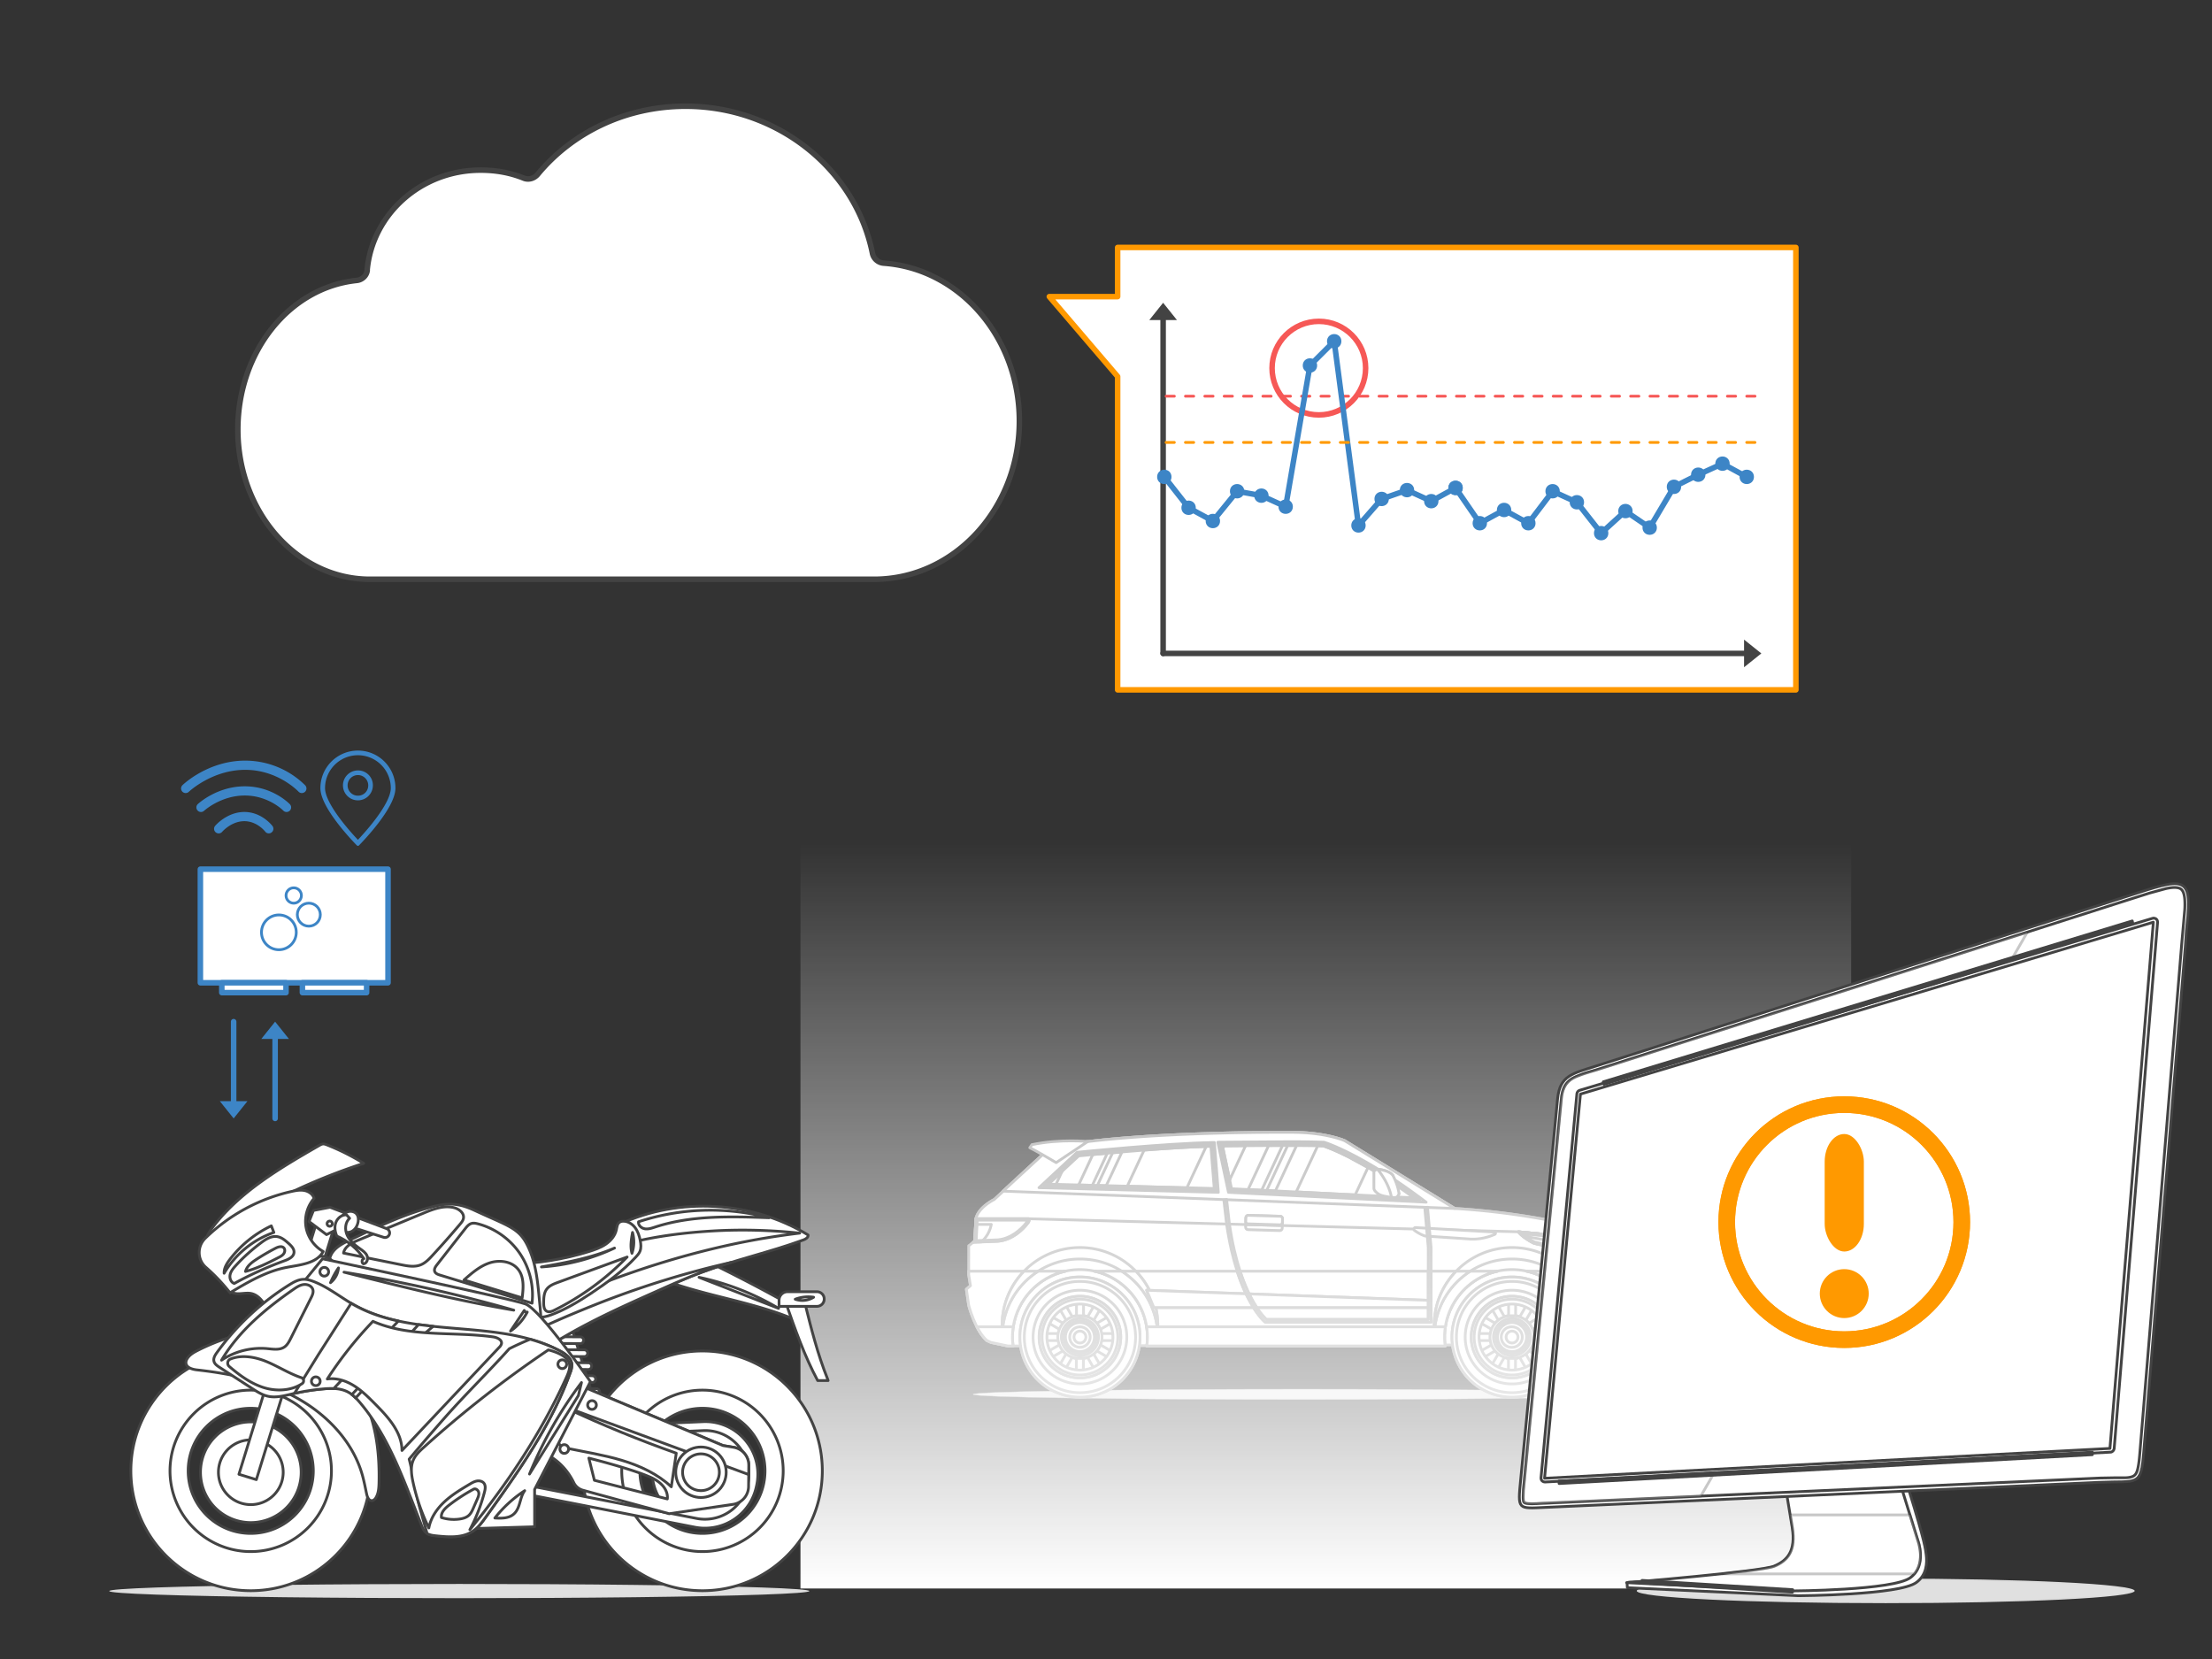 <svg xmlns="http://www.w3.org/2000/svg" width="800" height="600" stroke="#000" stroke-linecap="round" stroke-linejoin="round" fill="#fff" fill-rule="evenodd"><rect width="100%" height="100%" fill="#333333" stroke="none"/><defs><linearGradient id="A" x1="50%" y1="100%" x2="50%" y2="0%"><stop offset="0%" stop-color="#fff"/><stop offset="100%" stop-color="#fff" stop-opacity="0"/></linearGradient><path d="M0 0l4 5h-8z" id="B" class="I" stroke="none"/><path id="C" d="M568.57 483.57a21.7 21.7 0 1 1-43.44 0c0-11.99 9.72-21.72 21.72-21.72s21.72 9.73 21.72 21.72"/><path id="D" d="M561.6 483.57a14.8 14.8 0 0 1-14.78 14.75 14.7 14.7 0 0 1-14.71-14.75 14.8 14.8 0 0 1 14.78-14.75 14.7 14.7 0 0 1 14.71 14.75"/><path id="E" d="M558.96 483.57c-.02 6.69-5.45 12.11-12.14 12.11s-12.1-5.42-12.08-12.11 5.45-12.11 12.14-12.11 12.1 5.42 12.08 12.11"/><path id="F" d="M518.93 479.87h-.23v-.53c0-7.62 3.03-14.53 7.95-19.6h5.09c-6.87 4.38-11.72 11.67-12.81 20.13"/><path id="G" d="M90.68 498.35a33.6 33.6 0 0 0-33.6 33.6 33.6 33.6 0 0 0 33.6 33.59 33.6 33.6 0 0 0 33.59-33.59 33.6 33.6 0 0 0-33.59-33.6zm0 56.23c-12.5 0-22.63-10.13-22.63-22.63s10.13-22.63 22.63-22.63 22.63 10.13 22.63 22.63-10.13 22.63-22.63 22.63z"/><path id="H" d="M90.67 488.61c-23.93 0-43.34 19.41-43.34 43.34 0 23.94 19.41 43.35 43.34 43.35 23.94 0 43.35-19.41 43.35-43.35 0-23.93-19.41-43.34-43.35-43.34zm0 72.54a29.2 29.2 0 0 1-29.19-29.2 29.2 29.2 0 0 1 29.19-29.19 29.2 29.2 0 0 1 29.2 29.19 29.2 29.2 0 0 1-29.2 29.2z"/><path id="I" d="M199.1 481.17l9.3.07c.67.01 1.21-.53 1.22-1.19v-.03c0-.66-.53-1.21-1.2-1.21l-9.3-.07a1.2 1.2 0 0 0-1.21 1.19v.03a1.2 1.2 0 0 0 1.19 1.21z"/></defs><g stroke="#a2a2a2" stroke-linecap="butt" class="E F" fill-rule="nonzero" stroke-linejoin="miter"><path d="M366.39 486.8l204.71-.47 3.83-4.91-6.69-17.96-24.2-8.83H376.87l-19.31 16.83 8.83 15.34"/><path d="M586.4 459.38l-2.36-3.16-4.31-7.43s-2.23-3.04-5.02-4.26c0 0-20.88-5.82-48.6-7.47l-39.79-24.51s-6.75-3.04-19.24-3.04c0 0-55.35-.48-85.85 5.17-.81.15-1.56.53-2.16 1.09l-19.49 18.04s-5.65 2.74-6.62 6.88l-.42 8.14-2.2 1.73v10.47l.64 3.96-1.48 1.27.84 5.82s2.34 9.12 6.66 12.75l1.43.68 6.13 1.29h1.83c-.14-1.06-.22-2.13-.22-3.23a24.4 24.4 0 1 1 48.81 0c0 1.1-.07 2.17-.21 3.23h100.24 7.65c-.14-1.06-.21-2.13-.21-3.23a24.4 24.4 0 1 1 48.81 0 24.9 24.9 0 0 1-.16 2.75l10.24-1.88 5.55-13.63a11.1 11.1 0 0 0 .81-4.59c-.07-2.11-.36-5.03-1.3-6.84"/><path d="M579.42 448.39c-.71-.87-2.54-2.91-4.7-3.86 0 0-20.89-5.82-48.61-7.47l-39.78-24.51s-6.75-3.04-19.24-3.04c0 0-55.36-.48-85.86 5.17a4.4 4.4 0 0 0-2.16 1.09l-19.48 18.04s-5.66 2.74-6.63 6.88v.09h19.1l177.1 4.72 30.26 2.89"/><path d="M470.7 506.18c-65.61 0-118.79-.85-118.79-1.89s53.18-1.89 118.79-1.89 118.8.85 118.8 1.89-53.19 1.89-118.8 1.89" fill="#e5e5e3" stroke-width=".13"/><use href="#C"/><path d="M561.08 497.8a20.1 20.1 0 0 1-6.4 4.31c-2.48 1.05-5.11 1.58-7.83 1.58s-5.35-.53-7.83-1.58a20.1 20.1 0 0 1-6.4-4.31c-1.85-1.85-3.3-4-4.31-6.4-1.05-2.48-1.58-5.11-1.58-7.83s.53-5.35 1.58-7.83c1.01-2.4 2.46-4.55 4.31-6.4a20.1 20.1 0 0 1 6.4-4.31c2.48-1.05 5.11-1.58 7.83-1.58s5.35.53 7.83 1.58a20.1 20.1 0 0 1 10.71 10.71c1.05 2.48 1.58 5.11 1.58 7.83s-.53 5.35-1.58 7.83a20.1 20.1 0 0 1-4.31 6.4zm-14.23-35.95c-12 0-21.72 9.73-21.72 21.72a21.72 21.72 0 1 0 43.44 0c0-11.99-9.72-21.72-21.72-21.72m14.76 21.73c0 1.99-.39 3.92-1.16 5.74-.74 1.75-1.81 3.33-3.16 4.69-1.36 1.35-2.94 2.42-4.69 3.16-1.82.77-3.75 1.16-5.75 1.16-1.99 0-3.92-.39-5.74-1.16-1.75-.74-3.33-1.81-4.69-3.16-1.35-1.36-2.42-2.94-3.16-4.69-.77-1.82-1.16-3.75-1.16-5.74 0-2 .39-3.93 1.16-5.75.74-1.75 1.81-3.33 3.16-4.69 1.36-1.35 2.94-2.42 4.69-3.16 1.82-.77 3.75-1.16 5.74-1.16 2 0 3.93.39 5.75 1.16 1.75.74 3.33 1.81 4.69 3.16 1.35 1.36 2.42 2.94 3.16 4.69.77 1.82 1.16 3.75 1.16 5.75zm-14.76-16.95c-9.34 0-16.94 7.6-16.94 16.95 0 9.34 7.6 16.94 16.94 16.94 9.35 0 16.95-7.6 16.95-16.94 0-9.35-7.6-16.95-16.95-16.95"/><use href="#D"/><use href="#E"/><path d="M558.96 484.84l.01-2.54h-4.34a7.7 7.7 0 0 0-.4-1.52l3.76-2.16-1.27-2.21-3.76 2.17c-.33-.4-.7-.78-1.1-1.11l2.17-3.75-2.19-1.27-2.18 3.75a8.3 8.3 0 0 0-1.52-.41l.02-4.33h-2.55l-.01 4.33c-.52.09-1.03.23-1.52.41l-2.15-3.75-2.21 1.27 2.16 3.75c-.41.33-.78.71-1.11 1.11l-3.75-2.17-1.28 2.21 3.75 2.16a8.5 8.5 0 0 0-.41 1.52h-4.33l-.01 2.54h4.33c.09.53.22 1.03.41 1.52l-3.76 2.17 1.26 2.2 3.76-2.17a7.3 7.3 0 0 0 1.11 1.11l-2.18 3.75 2.2 1.27 2.18-3.75c.48.19.99.32 1.51.41l-.01 4.33h2.54l.02-4.33c.52-.09 1.03-.22 1.51-.41l2.16 3.75 2.21-1.27-2.16-3.75c.4-.33.78-.7 1.11-1.11l3.75 2.17 1.28-2.2-3.75-2.17a8.5 8.5 0 0 0 .41-1.52h4.33"/><path d="M550.56 483.57c-.01 2.05-1.67 3.71-3.72 3.71a3.71 3.71 0 1 1 .02-7.41 3.7 3.7 0 0 1 3.7 3.7m-3.71-5.24c-2.88 0-5.24 2.35-5.24 5.24s2.36 5.25 5.24 5.25c2.89 0 5.25-2.36 5.25-5.25s-2.36-5.24-5.25-5.24zm0 11.12a5.9 5.9 0 0 1-5.87-5.88 5.9 5.9 0 0 1 5.87-5.87 5.9 5.9 0 0 1 5.88 5.87 5.9 5.9 0 0 1-5.88 5.88"/><path d="M549 483.57c0 1.19-.97 2.15-2.16 2.15-1.18 0-2.14-.96-2.14-2.15s.97-2.15 2.16-2.15c1.18 0 2.14.96 2.14 2.15m4.56 0a6.6 6.6 0 0 1-.53 2.61c-.34.8-.82 1.52-1.43 2.14a6.7 6.7 0 0 1-2.14 1.43 6.6 6.6 0 0 1-2.61.53 6.7 6.7 0 0 1-2.61-.53c-.8-.33-1.51-.82-2.13-1.43-.62-.62-1.1-1.34-1.44-2.14a6.6 6.6 0 0 1-.53-2.61 6.7 6.7 0 0 1 6.71-6.7 6.6 6.6 0 0 1 2.61.52c.8.34 1.52.82 2.14 1.44a6.8 6.8 0 0 1 1.43 2.13 6.7 6.7 0 0 1 .53 2.61zm-6.71-7.7a7.71 7.71 0 1 0 0 15.41 7.71 7.71 0 1 0 0-15.41m11.93 7.7a11.9 11.9 0 0 1-.93 4.65c-.6 1.42-1.46 2.69-2.56 3.79s-2.37 1.96-3.79 2.56a11.9 11.9 0 0 1-9.29 0c-1.42-.6-2.7-1.46-3.79-2.56-1.1-1.1-1.96-2.37-2.56-3.79a11.9 11.9 0 0 1 0-9.29c.6-1.42 1.46-2.7 2.56-3.79 1.09-1.1 2.37-1.96 3.79-2.56a11.9 11.9 0 0 1 9.29 0c1.42.6 2.69 1.46 3.79 2.56 1.1 1.09 1.96 2.37 2.56 3.79.62 1.47.93 3.03.93 4.64zm-11.93-13.7c-7.55 0-13.7 6.15-13.7 13.7 0 7.56 6.15 13.71 13.7 13.71 7.56 0 13.71-6.15 13.71-13.71 0-7.55-6.15-13.7-13.71-13.7"/><use href="#C" x="-156.27"/><path d="M404.81 497.8a20.1 20.1 0 0 1-6.4 4.31c-2.48 1.05-5.11 1.58-7.83 1.58s-5.35-.53-7.83-1.58a20.1 20.1 0 0 1-6.4-4.31c-1.85-1.85-3.3-4-4.31-6.4-1.05-2.48-1.58-5.11-1.58-7.83s.53-5.35 1.58-7.83c1.01-2.4 2.46-4.55 4.31-6.4a20.1 20.1 0 0 1 6.4-4.31c2.48-1.05 5.11-1.58 7.83-1.58s5.35.53 7.83 1.58a20.1 20.1 0 0 1 6.4 4.31 20.3 20.3 0 0 1 4.31 6.4c1.05 2.48 1.58 5.11 1.58 7.83s-.53 5.35-1.58 7.83a20.3 20.3 0 0 1-4.31 6.4zm-14.23-35.95c-12 0-21.72 9.73-21.72 21.72a21.72 21.72 0 1 0 43.44 0c0-11.99-9.72-21.72-21.72-21.72m14.75 21.73c0 1.99-.39 3.92-1.16 5.74-.74 1.75-1.81 3.33-3.16 4.69-1.36 1.35-2.94 2.42-4.69 3.16-1.82.77-3.75 1.16-5.74 1.16-2 0-3.93-.39-5.75-1.16-1.75-.74-3.33-1.81-4.69-3.16-1.35-1.36-2.42-2.94-3.16-4.69-.77-1.82-1.16-3.75-1.16-5.74 0-2 .39-3.93 1.16-5.75.74-1.75 1.81-3.33 3.16-4.69 1.36-1.35 2.94-2.42 4.69-3.16 1.82-.77 3.75-1.16 5.75-1.16 1.99 0 3.92.39 5.74 1.16 1.75.74 3.33 1.81 4.69 3.16 1.35 1.36 2.42 2.94 3.16 4.69.77 1.82 1.16 3.75 1.16 5.75zm-14.75-16.95c-9.35 0-16.95 7.6-16.95 16.95 0 9.34 7.6 16.94 16.95 16.94 9.34 0 16.94-7.6 16.94-16.94 0-9.35-7.6-16.95-16.94-16.95"/><use href="#D" x="-156.28"/><use href="#E" x="-156.27"/><path d="M402.68 484.84l.01-2.54h-4.34a7.7 7.7 0 0 0-.4-1.52l3.76-2.16-1.27-2.21-3.76 2.17c-.33-.4-.7-.78-1.1-1.11l2.17-3.75-2.19-1.27-2.18 3.75a8.4 8.4 0 0 0-1.51-.41l.01-4.33h-2.55l-.01 4.33c-.52.09-1.03.23-1.52.41l-2.15-3.75-2.21 1.27 2.16 3.75c-.41.33-.78.71-1.11 1.11l-3.75-2.17-1.28 2.21 3.75 2.16c-.19.49-.32.99-.41 1.52h-4.33l-.01 2.54h4.33c.09.53.22 1.03.41 1.52l-3.76 2.17 1.26 2.2 3.76-2.17a7.3 7.3 0 0 0 1.11 1.11l-2.18 3.75 2.2 1.27 2.18-3.75c.48.19.99.32 1.51.41l-.01 4.33h2.54l.02-4.33c.52-.09 1.03-.22 1.51-.41l2.16 3.75 2.21-1.27-2.16-3.75c.4-.33.78-.7 1.11-1.11l3.75 2.17 1.28-2.2-3.75-2.17a8.5 8.5 0 0 0 .41-1.52h4.33"/><path d="M394.27 483.57a3.7 3.7 0 1 1-7.4 0c.01-2.04 1.67-3.7 3.71-3.7a3.7 3.7 0 0 1 3.69 3.7m-3.7-5.24c-2.89 0-5.24 2.35-5.24 5.24s2.35 5.25 5.24 5.25 5.24-2.36 5.24-5.25-2.35-5.24-5.24-5.24zm0 11.12a5.9 5.9 0 0 1-5.87-5.88 5.9 5.9 0 0 1 5.87-5.87 5.9 5.9 0 0 1 5.88 5.87 5.9 5.9 0 0 1-5.88 5.88"/><path d="M392.73 483.57c0 1.19-.97 2.15-2.15 2.15-1.19 0-2.15-.96-2.15-2.15s.97-2.15 2.16-2.15c1.18 0 2.14.96 2.14 2.15m4.55 0a6.6 6.6 0 0 1-.53 2.61 6.7 6.7 0 0 1-3.57 3.57 6.6 6.6 0 0 1-2.61.53 6.7 6.7 0 0 1-2.61-.53c-.8-.33-1.51-.82-2.13-1.43-.62-.62-1.1-1.34-1.44-2.14a6.6 6.6 0 0 1-.52-2.61 6.7 6.7 0 0 1 6.7-6.7 6.6 6.6 0 0 1 2.61.52c.8.34 1.52.82 2.14 1.44.61.62 1.1 1.33 1.43 2.13a6.7 6.7 0 0 1 .53 2.61zm-6.71-7.7a7.71 7.71 0 1 0 0 15.41 7.71 7.71 0 1 0 0-15.41m11.94 7.7a11.9 11.9 0 0 1-.94 4.65c-.6 1.42-1.46 2.69-2.56 3.79-1.09 1.1-2.37 1.96-3.79 2.56a11.9 11.9 0 0 1-9.29 0c-1.42-.6-2.7-1.46-3.79-2.56-1.1-1.1-1.96-2.37-2.56-3.79a11.9 11.9 0 0 1 0-9.29c.6-1.42 1.46-2.7 2.56-3.79 1.09-1.1 2.37-1.96 3.79-2.56a11.9 11.9 0 0 1 9.29 0c1.42.6 2.69 1.46 3.79 2.56 1.1 1.09 1.96 2.37 2.56 3.79a11.9 11.9 0 0 1 .94 4.64zm-11.94-13.7c-7.55 0-13.7 6.15-13.7 13.7 0 7.56 6.15 13.71 13.7 13.71 7.56 0 13.71-6.15 13.71-13.71 0-7.55-6.15-13.7-13.71-13.7m156.28-14.53c14.86 0 27.02 11.5 28.08 26.08a28.4 28.4 0 0 0 .08-2.07c0-15.55-12.6-28.16-28.16-28.16-15.54 0-28.15 12.61-28.15 28.16a28.4 28.4 0 0 0 .08 2.07c1.06-14.58 13.22-26.08 28.07-26.08m-156.27 0c14.85 0 27.01 11.5 28.07 26.08a28.4 28.4 0 0 0 .08-2.07c0-15.55-12.6-28.16-28.15-28.16s-28.16 12.61-28.16 28.16a28.4 28.4 0 0 0 .08 2.07c1.06-14.58 13.22-26.08 28.08-26.08"/><path d="M414.7 479.87a23.8 23.8 0 0 1 .28 3.7c0 1.1-.07 2.18-.21 3.23h100.24 7.65c-.14-1.05-.21-2.13-.21-3.23a25.1 25.1 0 0 1 .28-3.7H414.7m-61.37 0c.99 1.9 2.21 3.74 3.66 4.97l1.44.67 6.13 1.29h1.82c-.14-1.05-.21-2.13-.21-3.23a25.1 25.1 0 0 1 .28-3.7h-13.12m217.65 0a25.1 25.1 0 0 1 .28 3.7c0 .94-.05 1.85-.16 2.76l10.24-1.89 1.86-4.57h-12.22m-103.89-70.36s-55.26-.48-85.78 5.16c-.86.16-1.66.56-2.3 1.15l-16.25 14.97 163.35 6.27-39.78-24.51s-6.75-3.04-19.24-3.04m-114.14 31.27l-.42 8.06-.49.39 8.81-.31c6.62-.53 10.85-6.55 10.85-6.55.85-.92.35-1.59.35-1.59h-19.1m187.52 4.81l-28.52-1.62c-.56-.03-.82.69-.37 1.03 2.05 1.51 3.82 2.02 3.82 2.02l16.46 1.11c3.8.18 7-.93 8.76-1.71.41-.19.3-.81-.15-.83"/><path d="M444.92 430.5l-3.54-16.65h37.35s12.98 3.94 34.6 20.06l-68.41-3.41"/><path d="M490.13 432.14l-21.34-1.06 7.79-16.7 2.05.07c.5.16 3.69 1.23 9.06 3.94l7.06 3.85-4.62 9.9m-45.4-5.42l-2.44-11.46.38-.83 7.82-.08-5.76 12.37m55.97 5.95h-.05l.04-.1.01.1m-44.4-2.21l-4.91-.24 7.42-15.92 5.03-.02-7.54 16.18"/><path d="M461.27 430.71l-3.16-.16 7.59-16.27 3.23.01-7.66 16.42m-22.78-16.73l1.31 16.47-62.16-1.62 12.23-11.35s31.63-3.23 48.62-3.5m-9.5 16.2l-21.58-.57h0l21.58.57m.27-.6l-21.57-.56 6.09-13.06c7.69-.6 15.91-1.13 22.45-1.32l-6.97 14.94"/><path d="M381.63 428.94l-3.98-.1h0l3.98.1h0m.28-.59l-2.78-.07 4.96-4.6-2.18 4.67m12.87.93l-4.96-.12h0l4.96.12h0m.28-.59l-4.96-.13 5.13-11 5.24-.48-5.41 11.61m4.75.73l-3.2-.08h0l3.2.08h0m.27-.59l-3.19-.09 5.51-11.83 3.38-.29-5.7 12.21m44.83 1.67l-3.53-16.65 23.66-.17 13.69.17s12.97 3.94 34.59 20.06l-68.41-3.41m68.87 2.8c-11.21-8.36-20.07-13.39-25.52-16.14-5.94-3-9.18-3.99-9.31-4.03l-.1-.03h-.09a354.7 354.7 0 0 0-13.72-.18v.76-.76l-23.68.17-.92.02.19.9 3.54 16.65.12.57.59.03 68.41 3.4 2.49.13-2-1.49"/><path d="M377.64 428.83l12.23-11.35s31.63-3.23 48.62-3.5l1.32 16.47-62.17-1.62m61.61-14.91l-.05-.71-.72.01c-16.83.27-48.37 3.47-48.68 3.5l-.26.03-.18.17-12.23 11.36-1.37 1.26 1.86.05 62.17 1.62.84.02-1.38-17.31m-45.86-1.06s-9.72-1.04-20.19 1.12l-.76 1.11s1.66.72 9.53 5.39l11.42-7.62m190.65 43.36l-4.3-7.43-.32-.4-30.26-2.89s1.47 2.08 5.69 4.17l6.81 1.52s3.31 1.22 4.63 2.49l18.02 2.9-.27-.36"/><path d="M579.38 451.6c.49 1.43.35 2.77-.3 2.99-.66.23-1.58-.75-2.07-2.18s-.35-2.77.31-2.99c.65-.22 1.57.76 2.06 2.18m-3.53-.52c.45 1.33.32 2.57-.29 2.77-.6.21-1.46-.7-1.91-2.02s-.32-2.56.28-2.77c.61-.21 1.47.7 1.92 2.02m-3.38-.46c.41 1.22.3 2.37-.26 2.56s-1.35-.65-1.77-1.87c-.42-1.23-.3-2.37.26-2.56s1.35.64 1.77 1.87m-3.28-.37c.39 1.16.28 2.24-.24 2.42-.53.18-1.28-.61-1.67-1.77-.4-1.15-.29-2.23.24-2.41s1.28.61 1.67 1.76m-6.12-3.42l-13.91-1.33s1.47 2.08 5.69 4.17l6.81 1.52s3.31 1.22 4.63 2.49l.3.05-3.52-6.9"/><path d="M566.52 453.21c-1.44-1.29-4.54-2.44-4.68-2.49l-.03-.01-.04-.01-6.75-1.51a19.3 19.3 0 0 1-4.58-3.06l28.72 2.75c.08.09.13.16.15.19l3.96 6.83-16.75-2.69m17.52 3.01l-4.3-7.43-.32-.4-30.26-2.89s1.47 2.08 5.69 4.17l6.81 1.52s3.31 1.22 4.63 2.49l18.02 2.9-.27-.36"/><path d="M581.36 452.61l-1.8-.33-.18-.68c-.44-1.29-1.24-2.21-1.87-2.21-.07 0-.14.01-.2.03-.56.19-.74 1.19-.48 2.36l-.83-.16-.16-.54c-.41-1.19-1.15-2.05-1.73-2.05-.06 0-.12.01-.18.03-.5.17-.68 1.05-.47 2.1l-.88-.16c-.03-.13-.07-.25-.12-.38-.37-1.11-1.06-1.9-1.6-1.9-.05 0-.11.01-.16.03-.45.15-.61.9-.46 1.82l-1.01-.19c-.01-.04-.02-.08-.04-.13-.35-1.04-1-1.79-1.51-1.79-.05 0-.11.01-.16.03-.38.13-.54.73-.46 1.49l-2.63-.48-1.09-2.14 15.81 1.51.16.2 2.05 3.54"/><path d="M579.57 452.28l-2.74-.5c-.25-1.17-.07-2.17.49-2.36.06-.02.12-.03.19-.03.63 0 1.43.92 1.87 2.21.08.23.14.46.19.68m-3.57-.66l-2.53-.46c-.21-1.05-.04-1.93.46-2.1.06-.02.12-.03.18-.03.59 0 1.33.86 1.74 2.05l.15.54m-3.42-.62l-2.33-.43c-.16-.92.01-1.67.45-1.82.05-.02.11-.03.17-.03.54 0 1.22.79 1.6 1.9l.11.38m-3.35-.62l-2.17-.4c-.08-.76.08-1.36.46-1.49.05-.02.11-.03.16-.03.51 0 1.16.75 1.51 1.79.02.04.03.09.04.13m-4.79-.88l-12.77-2.35-1.23-1.02 12.91 1.23 1.09 2.14"/><path d="M582.02 452.74l-.65-.12-2.06-3.55c-.02-.03-.07-.1-.15-.19l-15.81-1.52-12.91-1.23c.31.29.72.64 1.23 1.02l-1.06-.19c-1.03-.87-1.45-1.46-1.45-1.46h0l30.26 2.89.32.4 2.28 3.95m-119.14-7.68h-.03l-11.52-.34c-.48-.01-.85-.44-.84-.95l.03-.9 13.25.35-.03.94c-.01.5-.4.9-.86.9"/><path d="M463.76 443.22l-13.25-.35.07-2.43c.02-.5.41-.9.87-.9h.03l11.52.34c.48.01.85.44.84.95l-.08 2.39"/><path d="M451.39 442.63l11.52.34c.48.01.88-.39.89-.9l.04-1.24c.02-.51-.36-.94-.83-.95l-11.53-.34c-.48-.01-.88.39-.89.9l-.04 1.24c-.02.51.36.94.84.95m-98.54.2l-.32 6.01-.49.38 2.89-.06a11.3 11.3 0 0 0 3.58-6.33h-5.66"/><path d="M371.33 442.02l-.02.03-.02.02c-.04.06-4.18 5.84-10.47 6.34l-7.77.29.38-7.41h18.26c0 .16-.06.41-.36.73zm.72-1.24h-19.1l-.42 8.06-.49.39c4.02-.05 8.81-.31 8.81-.31 6.62-.53 10.85-6.55 10.85-6.55.85-.92.35-1.59.35-1.59m42.65 25.85l101.85 3.65v2.61H417.3l-2.6-6.26m102.87-6.89h-1.02v-8.53l-.36-4.13 1.02.07.36 4.04v8.55"/><path d="M516.96 444.25l-1.02-.05-.66-7.5.51-.04.5.02.67 7.57"/><path d="M516.29 436.68l-.51-.02.5-.04.01.06m.92 10.46l-1.02-.07-.25-2.87 1.02.06.25 2.88m-68.71 12.6h-1.06c-1.45-4.51-2.83-10.15-3.83-17.06l1.03.03c1.01 6.94 2.41 12.55 3.86 17.03"/><path d="M444.64 442.71l-1.03-.03-.99-8.74.75-.06.26.01 1.01 8.82"/><path d="M443.63 433.89l-.27-.01.26-.02c.01.01.01.02.01.03m131.21 29.31a90.7 90.7 0 0 1 2.09 12.47c.02.35.32.62.67.62h3.28a1.5 1.5 0 0 0 1.06-.44c1.12-1.14 3.66-4.64 2.83-12.47 0 0-.29-1.33-1.24-1.6l-7.23-.34c-.95-.04-1.68.83-1.46 1.76"/><path d="M513.32 433.91a202.4 202.4 0 0 0-13.29-9.16l.72 8.53 12.57.63m74.39 32.31l-.23-2.83c.13.99.19 1.98.23 2.83m-16.73 13.65h0c-1.52-9.99-9.09-17.98-18.86-20.13h.01c9.76 2.15 17.33 10.15 18.85 20.13"/><path d="M581.34 484.44l1.86-4.57h-8.19v-.53a28.1 28.1 0 0 0-7.94-19.6h19.5c.46 1.03.74 2.35.91 3.65a30.6 30.6 0 0 1 .23 2.84h0v.38c.01 1.44-.28 2.86-.82 4.2l-5.55 13.63m-5.1-23c-.91 0-1.6.85-1.39 1.75.64 2.76 1.77 8.1 2.09 12.47.02.36.32.63.67.63h3.28c.4 0 .78-.16 1.06-.45 1.12-1.13 3.66-4.63 2.83-12.46 0 0-.3-1.33-1.24-1.61l-7.23-.33h-.07m-1.46 18.43h-3.8c-1.52-9.98-9.09-17.98-18.85-20.13h9.84c6.88 4.38 11.72 11.67 12.81 20.13"/><path d="M575 479.87h-.23c-1.08-8.46-5.93-15.75-12.8-20.13h5.09c4.92 5.07 7.95 11.98 7.95 19.6 0 .18 0 .35-.01.53m-3.74 3.7h0v-.03.03"/><path d="M571.26 483.47v-.02"/><path d="M571.26 483.46h0m0-.02h0"/><path d="M571.1 486.33c.11-.91.16-1.82.16-2.76h0 0 0v-.03-.03-.03-.02-.03-.03a24 24 0 0 0-.28-3.53h0 3.8.23 8.19l-1.86 4.57-10.24 1.89m9.79-10.04h-3.28c-.35 0-.65-.27-.67-.62a90.7 90.7 0 0 0-2.09-12.47c-.21-.91.48-1.76 1.39-1.76h.07l7.23.34c.95.27 1.24 1.6 1.24 1.6.83 7.83-1.71 11.33-2.83 12.47a1.5 1.5 0 0 1-1.06.44m-165.91 7.17v-.01m107.75-3.58h0c1.52-9.98 9.09-17.98 18.85-20.13h.01c-9.77 2.15-17.34 10.14-18.86 20.13m-108.03 0h0c-1.52-9.99-9.09-17.98-18.86-20.13h.01c9.76 2.15 17.33 10.15 18.85 20.13"/><path d="M522.45 483.57v-.03.03h0m-107.47 0h0v-.03.03m107.47-.04v-.02.02m-107.47 0v-.02.02m107.47-.07h0m-107.47 0h0m0-.01h0 0m107.75-3.58h-3.8c1.09-8.46 5.93-15.75 12.81-20.13h9.84c-9.76 2.15-17.33 10.15-18.85 20.13m-4.03 0h-99.97v-.53c0-2.22-.26-4.38-.74-6.45h35.33c2.31 3.68 4.07 5.13 4.16 5.2l.14.11h59.95v-18.46h9.07a28.1 28.1 0 0 0-7.94 19.6v.53m-100.2 0h-3.8c-1.52-9.98-9.09-17.98-18.85-20.13h9.84c6.88 4.38 11.72 11.67 12.81 20.13m32.12-11.96l-34.9-1.25a28.5 28.5 0 0 0-4.93-6.92h36.64c1.07 3.3 2.17 6.01 3.19 8.17"/><use href="#F"/><path d="M418.72 479.87h-.23c-1.08-8.46-5.93-15.75-12.8-20.13h5.09a28.5 28.5 0 0 1 4.94 6.92l-1.03-.03 2.61 6.26h.68a28 28 0 0 1 .75 6.45c0 .18-.01.35-.01.53"/><path d="M522.66 486.8H414.77c.14-1.05.21-2.13.21-3.23h0 0 0v-.03-.03-.03-.02-.03-.03a24 24 0 0 0-.28-3.53h0 3.8.23 99.97.23 3.8a24 24 0 0 0-.28 3.52v.03.03.03.03.02.04h0 0 0c0 1.1.07 2.18.21 3.23m-6.11-9.61H458a22.8 22.8 0 0 1-3.47-4.3h62.02v-2.62l-64.79-2.32a66.3 66.3 0 0 1-3.26-8.21h68.05v17.45"/><path d="M516.55 472.89h-62.02a43.4 43.4 0 0 1-2.58-4.55l-.19-.38 64.79 2.32v2.61m-63.23 0h-35.33-.69l-2.6-6.26 1.02.04 34.9 1.25.47.96a45.8 45.8 0 0 0 2.23 4.01"/><path d="M517.56 478.2h-59.94l-.14-.11c-.09-.07-1.85-1.52-4.16-5.2h1.2a22.8 22.8 0 0 0 3.47 4.3h58.56v-17.45h1.01v18.46m-65.8-10.25l-1.15-.04a67.6 67.6 0 0 1-3.18-8.17h1.06a64.6 64.6 0 0 0 3.27 8.21"/><path d="M454.53 472.89h-1.21l-2.23-4.02-.47-.96 1.14.04.19.38c.9 1.83 1.78 3.33 2.58 4.56m-88.36 10.53h0m.28-3.55h0c1.52-9.98 9.09-17.98 18.85-20.13h.01c-9.77 2.15-17.34 10.14-18.86 20.13"/><path d="M357 484.83c-.01 0-.01 0-.02-.01.01.01.01.01.02.01m-.02-.01c-.01-.01-.01-.01-.02-.01.01 0 .01.01.02.01m-.02-.02c-.01 0-.02-.01-.03-.02.01.01.02.02.03.02m-.03-.02l-.02-.02.02.02m-.02-.02l-.03-.03.03.03m-.03-.03c-4.24-3.7-6.54-12.65-6.54-12.65l-.84-5.82 1.48-1.27-.64-3.96v-1.29h20.03c-4.92 5.07-7.95 11.98-7.95 19.6 0 .18 0 .35.01.53h-9.1c.96 1.85 2.15 3.64 3.55 4.86m9.29-1.16v-.03.03h0m0-.04v-.02.02m0-.1v-.01m.28-3.55h-3.8c1.09-8.46 5.94-15.75 12.81-20.13h9.84c-9.76 2.15-17.33 10.15-18.85 20.13"/><use href="#F" x="-156.28"/><path d="M366.38 486.8h-1.82l-6.13-1.29-1.44-.67h0c0-.01-.01-.01-.01-.02h0-.01l-.01-.01h0l-.03-.03h0-.01l-.01-.01v-.01c-.01-.01-.02-.01-.03-.02h0v-.01c-1.4-1.22-2.59-3.01-3.55-4.86h9.09.23 3.8 0a24.5 24.5 0 0 0-.28 3.55v.03.03.03.02.04h0 0 0c0 1.1.07 2.18.21 3.23m112.34-72.95l-7.49-.15 7.49.15"/><path d="M513.33 433.91l-.39-.02.39.02h0m0 0l-.29-.22h0c-3.46-2.57-6.7-4.83-9.69-6.81v.01c-1.14-.76-2.24-1.47-3.31-2.14l.06.75c-1.91-1.21-3.7-2.29-5.35-3.25l.26-.56c-10.23-5.95-16.07-7.77-16.27-7.83.31.09 13.23 4.12 34.59 20.05m-12.95-.65l-10.52-.52.27-.59 10.52.52-.27.59m-31.86-1.59l-7.52-.37.27-.59 7.52.38-.27.58m-10.68-.53l-1.81-.09.27-.59 1.81.09-.27.59m-6.72-.33l-6.2-.31-.61-2.87.42-.91.68 3.2 5.98.3-.27.59m-9.25-14.64l-.49-2.32 1.58-.02-.28.61c-.21 0-.4 0-.56.01l.17.81-.42.91m34.71-1.79l-7.65-.09.28-.6 2.03.01 7.49.15h0l-1.88-.06-.27.59m-26.08-.02l.28-.61 8.32-.06-.28.61-8.32.06m13.34-.08l.29-.6h.46.46.93l-.28.6h-1.86"/><path d="M489.85 432.74l-21.34-1.07.27-.59 21.35 1.07-.28.59m4.9-10.5l-7.06-3.85c-5.38-2.71-8.57-3.78-9.07-3.94l-2.05-.07.28-.59 1.87.06h0c.22.07 6.06 1.89 16.28 7.84l-.25.55m-50.44 5.39l-2.44-11.46.42-.91 2.44 11.46-.42.91m-1.63-13.19l.28-.61 7.82-.08-.28.6-7.82.09m70.26 19.44l-12.57-.62.27-.59h.06l.05.6 12.19.61m.09-.2a213.2 213.2 0 0 0-9.69-6.8h0a213.2 213.2 0 0 1 9.69 6.8h0m-57.01-2.63l-4.91-.24.27-.59 4.91.24-.27.59m2.79-16.75l.28-.61 5.03-.01-.28.6-5.03.02m2.18 17l-3.16-.16.27-.59 3.17.16-.28.59m7.93-17.01l-3.23-.01.28-.6 3.23.01-.28.6"/><path d="M513.33 433.91l-68.41-3.41-3.54-16.65 23.21-.17h-.46l-5.03.01-8.32.06-7.82.08-1.58.02h0l3.54 16.65 68.41 3.41"/><path d="M513.32 433.91l-.38-.02-12.19-.61-.05-.6 10.66.53a205.7 205.7 0 0 0-11.27-7.7l-.06-.76 3.31 2.14a213.2 213.2 0 0 1 9.69 6.8l.29.22m-73.52-3.46h0l-.02-.35-.16.35-10.64-.28.28-.6 9.89.26-1.21-15.24-1.71.04.28-.6c-6.53.17-14.74.71-22.45 1.3l-.29.62-8 .66.3-.63-3.37.29-.3.63-1.93.17.29-.62-5.24.48-.3.63-5.09.49-6.05 5.62.67-1.44-7.1 6.6h-.01l12.23-11.35s31.63-3.23 48.62-3.5l1.31 16.47m-32.39-.84l-7.61-.2.28-.6 7.6.2-.27.6m-10.8-.28l-1.83-.05.28-.6 1.83.05-.28.6m-6.79-.18l-8.19-.21.27-.6 8.2.21-.28.6"/><path d="M428.99 430.17l-21.58-.56.28-.6 21.57.57-.27.59m-15.21-14.21l.29-.63c7.71-.59 15.92-1.12 22.44-1.3l-.28.6c-6.54.19-14.76.73-22.45 1.33m-32.15 12.98l-3.98-.1 7.11-6.6-.67 1.44-4.96 4.6 2.78.07-.28.59m58.18 1.52l-.19-.01.16-.34.03.35m-45.03-1.18l-4.96-.13.28-.59 4.96.13-.28.59m.45-11.72l.29-.63 5.24-.48-.29.63-5.24.48m4.58 11.86l-3.2-.09.28-.59 3.19.08-.27.6m2.59-12.51l.3-.63 3.37-.29-.29.63-3.38.29m94.49 12.82v-5.87s.08-.95 1.81-.95c0 0 3.78.44 5.04 2.19a20.1 20.1 0 0 0 2.23 6.6s-.46 1.5-1.51 1.42c0 0-3.83-.22-5.59-1.09 0 0-1.98-1.13-1.98-2.3"/><path d="M498.7 422.91a3.2 3.2 0 0 0-.45.03c1.07 1.29 4.12 5.31 4.99 10.08.72.07 1.22.1 1.22.1 1.05.08 1.51-1.42 1.51-1.42-.46-3.54-2.22-6.6-2.22-6.6-1.26-1.75-5.05-2.19-5.05-2.19"/></g><path fill="url(#A)" d="M289.5 304.5h380v270h-380z" class="I" stroke="none"/><path d="M132.82 97.71c-.18 1.94-1.8 3.5-3.8 3.71-24.31 2.52-43 25.71-43 53.93 0 29.91 21.41 54.15 47.78 54.15h182.33c29.01 0 52.54-25.62 52.54-57.22 0-30.29-21.6-55.08-48.94-57.1a4.5 4.5 0 0 1-4.19-3.55c-6.11-30.38-34.28-53.21-67.59-53.21-21.65 0-40.94 9.49-53.46 24.6-1.22 1.48-3.28 2.15-5.08 1.41-4.83-1.95-9.91-2.9-15.61-2.9-21.52 0-39.18 15.9-41.02 36.19z" class="B E F G" stroke-width="2" fill-rule="nonzero" stroke-linejoin="miter" stroke="#434343"/><ellipse cx="681.99" cy="575.36" rx="90.04" ry="4.45" fill="#e0e0e0" class="J" stroke-opacity=".02"/><g class="F G" stroke-linejoin="miter" stroke="#434343"><path d="M690.29 538.63c6.08 19.61 6.08 21.69 6.35 23.69.37 3 .18 7.26-3.54 9.98-6.08 4.63-42.65 4.81-42.65 4.81l-61.9-2.9-.09-1.54c0-.55 1.27-.46 1.91-.46l3.44-.27c15.43-1 46.65-2.36 50.1-3.81 4.81-2 7.9-5.45 6.54-13.98l-2.63-15.88 42.47.36z"/><path d="M687.57 537.63l6.08 19.6s3.36 8.81-2.72 13.34c-6.08 4.63-42.66 4.81-42.66 4.81l-59.99-2.99s48.56-3.99 53.37-5.99 7.89-5.45 6.53-13.98l-2.63-15.88 42.02 1.09z"/><path d="M769.52 324.08l-192.49 61.53c-8.17 2.64-12.89 3.27-13.71 11.8l-13.34 137.68c-1.09 11.07-1.18 10.53 9.08 10.07l200.48-9.07c13.52-.64 14.79 1.9 15.79-11.16L790.4 341.6c.18-2.36.27-4.72.54-7.08 2.18-18.61-1.45-16.88-21.42-10.44h0z"/><path d="M769.98 325.35l7.44-2.36 5.63-1.54c1.45-.36 4.35-.91 5.71.09 1 .73 1.27 2.45 1.37 3.63a28.2 28.2 0 0 1 0 3.9l-.46 5.27-.63 7.08-15.07 183.32c-.18 2.09-.36 4.45-.82 6.45-.18.81-.54 1.9-1.27 2.45-.9.72-2.63.82-3.72.82h-3.63l-4.99.09-200.48 9.07a42 42 0 0 0-3.36.18c-.82 0-1.63.09-2.45 0-.45 0-1.63-.09-2-.45-.36-.36-.36-1.54-.36-2l.09-2.54.36-3.63 13.35-137.68c.18-2.27.81-4.72 2.54-6.35 1.09-1.09 2.54-1.72 3.99-2.27 2-.82 4.17-1.36 6.26-2l192.5-61.53h0z"/><path d="M733.22 337.15l-155.83 49.83a167.7 167.7 0 0 0-6.26 1.99c-1.45.55-2.9 1.18-3.99 2.27-1.73 1.63-2.27 3.99-2.54 6.35l-13.35 137.68-.36 3.63c-.09.82-.09 1.73-.09 2.54 0 .46 0 1.64.36 2 .37.36 1.46.45 2 .45h2.45a42 42 0 0 0 3.36-.18l56.09-2.54 118.16-204.02z" opacity=".3" class="E" fill-rule="nonzero"/><path d="M778.41 332.15l-207.1 62.17c-.55.18-.91.64-1 1.18l-12.98 138.95c0 .46.09.82.36 1.09.28.27.64.45 1.09.45l204.48-10.8c.72 0 1.27-.63 1.36-1.27l15.7-190.4c0-.46-.18-.91-.54-1.18-.46-.28-.91-.37-1.37-.19h0z"/><path d="M778.79 333.52l-15.7 190.32-204.48 10.8 12.98-138.95 207.2-62.17z"/><g class="E" fill-rule="nonzero"><path d="M693.65 557.24l-2.9-9.35h-43.2l.72 4.63c1.36 8.53-1.72 11.98-6.53 13.98-1.82.72-9.62 1.72-18.79 2.72h69.43c3.99-4.72 1.27-11.98 1.27-11.98z" opacity=".3"/><path d="M580.11 392.15l-.27-.9 191.32-58.18.18.82zm-16.24 144.39l-.09-.9 192.95-10.44v.91zm84.4 39.3l-54.45-3.36.09-.91 54.45 3.36z"/></g></g><g class="B D" stroke-width="2" stroke="#3d85c6"><path d="M72.47 314.35h67.86v41.08H72.47z"/><path d="M80.22 355.43h23.22V359H80.22zm29.15 0h23.22V359h-23.22z"/></g><circle cx="106.23" cy="323.87" r="2.78" class="D" stroke="#3d85c6"/><circle cx="111.69" cy="330.8" r="4.16" class="D" stroke="#3d85c6"/><circle cx="100.86" cy="337.19" r="6.29" class="D" stroke="#3d85c6"/><path d="M97.22 301.4c-.5 0-1.01-.23-1.32-.66-.03-.04-2.92-3.75-7.53-3.75-4.71 0-7.98 3.8-8.02 3.84-.59.7-1.65.78-2.35.18-.69-.59-.78-1.64-.18-2.34.17-.21 4.33-5.01 10.55-5.01 6.29 0 10.02 4.88 10.18 5.08.55.74.4 1.77-.34 2.32-.29.23-.63.34-.99.34zm-24.54-7.73c-.44 0-.88-.17-1.21-.53-.63-.67-.59-1.72.08-2.34.28-.26 7.01-6.42 16.98-6.42 10.04 0 16.05 6.22 16.31 6.49.63.66.6 1.72-.06 2.34-.66.63-1.72.61-2.34-.06-.05-.05-5.34-5.44-13.91-5.44-8.68 0-14.66 5.47-14.72 5.52-.32.29-.72.44-1.13.44zm36.48-6.85c-.46 0-.9-.18-1.23-.54-.07-.07-7.39-7.86-19.26-7.86-11.96 0-20.29 7.86-20.37 7.93-.67.64-1.71.62-2.35-.04-.63-.67-.61-1.71.05-2.35.38-.37 9.35-8.87 22.68-8.87a30.9 30.9 0 0 1 21.72 8.95c.61.67.57 1.73-.1 2.34-.33.29-.74.44-1.14.44z" class="E H I" fill-rule="nonzero" fill="#3d85c6" stroke="none"/><g fill="#f90" stroke-width="1.03" class="D E F" stroke="#3d85c6" fill-rule="nonzero" stroke-linejoin="miter"><path d="M129.45 271.97c-7.21 0-13.06 5.85-13.06 13.06 0 7.1 12.3 19.58 12.82 20.14l.24.23.23-.23c.52-.56 12.82-13.04 12.82-20.14 0-7.21-5.84-13.06-13.05-13.06zm0 32.5c-1.73-1.78-12.41-13.12-12.41-19.44a12.4 12.4 0 1 1 24.81 0c0 6.32-10.68 17.66-12.4 19.44z"/><path d="M129.45 279.15a4.9 4.9 0 0 0-4.9 4.9 4.9 4.9 0 0 0 4.9 4.89 4.9 4.9 0 0 0 4.89-4.89 4.8 4.8 0 0 0-1.41-3.48c-.93-.92-2.18-1.44-3.48-1.42zm0 9.14c-2.35 0-4.25-1.9-4.25-4.24 0-2.35 1.9-4.25 4.25-4.25 2.34 0 4.24 1.9 4.24 4.25a4.2 4.2 0 0 1-4.24 4.24z"/></g><ellipse cx="166.11" cy="575.43" fill="#e0e0e0" rx="126.61" ry="2.58" class="J" stroke-opacity=".02"/><g class="E F G" fill-rule="nonzero" stroke-linejoin="miter" stroke="#434343"><use href="#G"/><use href="#H"/><path d="M108.92 532.46a18.2 18.2 0 0 1-18.2 18.2 18.2 18.2 0 0 1-18.21-18.2c0-4.83 1.92-9.46 5.33-12.88 3.42-3.41 8.05-5.33 12.88-5.33a18.2 18.2 0 0 1 12.87 5.33c3.41 3.42 5.33 8.05 5.33 12.88z"/><path d="M102.42 532.46a11.7 11.7 0 1 1-23.42 0 11.7 11.7 0 1 1 23.42 0z"/><path d="M114.23 442.94l6.3 1.94-27.82 90.25-6.3-1.94 27.82-90.25z"/><path d="M89.9 481.92a74.2 74.2 0 0 0-18.29 6.42c-1.45.73-2.93 1.56-3.82 2.91-.33.49-.58 1.08-.53 1.67.12 1.73 2.3 2.34 4.02 2.53 12.45 1.38 24.97 4.04 35.95 10.07s20.34 15.78 23.78 27.83c.66 2.31 1.1 4.67 1.6 7.02.23 1.07.79 2.4 1.88 2.36.66-.03 1.18-.58 1.51-1.16.92-1.58 1.02-3.49 1.07-5.32.25-11.03-1.12-22.39-6.39-32.08-4.43-8.16-11.59-14.84-20.1-18.55a40.3 40.3 0 0 0-27.24-1.81l6.56-1.89zm128.89 37.21l-5.85 1.81-14.11-45.6 5.85-1.81 14.11 45.6z"/><use href="#I"/><use href="#I" x="1.46" y="4.69"/><use href="#I" x="2.91" y="9.38"/><use href="#I" x="4.36" y="14.06"/><use href="#I" x="5.81" y="18.75"/><use href="#I" x="7.26" y="23.44"/><use href="#I" x="8.71" y="28.13"/><use href="#I" x="10.16" y="32.82"/><path d="M288.36 473.33a583.7 583.7 0 0 0-37.16-19.31 70.5 70.5 0 0 1-13.61 8.02c15.99 6.46 33.54 8.4 49.46 15.02l1.31-3.73z"/><path d="M299.5 499.3l-.22-.65c-3.58-8.9-5.91-18.24-8.23-27.55-2.27.52-4.66.48-6.91-.11 3.38 9.65 6.77 19.3 11.58 28.31h3.78z"/><path d="M295.46 472.46h-13.71v-2.22c0-1.7 1.38-3.08 3.08-3.08h10.63c1.45 0 2.63 1.18 2.63 2.62v.06c0 1.45-1.18 2.62-2.63 2.62zm-71.24-29.76c21.48-9.89 47.84-8.36 68.03 3.94.16.89-.85 1.49-1.7 1.8-12.23 4.47-25.01 7.27-37.19 11.84-5.15 1.93-10.18 4.18-15.2 6.41-17.24 7.7-34.68 15.5-49.52 27.18-.25.19-.52.39-.84.38-.29-.01-.53-.2-.76-.38l-11.49-9.41c-1.16-.95-2.45-2.22-2.16-3.7 16.11-3.02 31.55-9.55 44.93-19 3.21-2.26 6.42-4.84 8.04-8.42 1.61-3.58 1.1-8.42-2.14-10.64z"/><path d="M174.77 483.77l3.35-1.71a229.4 229.4 0 0 1 9.46-4.93 113.5 113.5 0 0 1-14.19 3.63c-.23 1.14.5 2.17 1.38 3.01zm39.85-18.41c16.64-6.57 33.83-11.9 51.34-15.57a269.1 269.1 0 0 1 23.27-3.81c-10.26-1.08-20.56-1.39-30.9-.82-10.44.59-20.96 1.87-31.1 4.45-.06 1.29-.35 2.57-.87 3.73-1.62 3.58-4.83 6.16-8.04 8.43-2.9 2.05-5.91 3.95-8.99 5.72l5.29-2.13zm-.35 6.89c-8.54 3.43-17.02 7.04-25.24 11.19-3.02 1.52-5.96 3.19-8.98 4.72l6.99 5.71c.22.19.47.38.76.39.31.01.59-.19.83-.39 14.84-11.67 32.29-19.48 49.53-27.17 5.02-2.24 10.05-4.48 15.19-6.41 3.63-1.36 7.31-2.56 11.01-3.7-17.09 3.85-33.83 9.14-50.09 15.66z"/><path d="M231.43 452.59c-.33.78-.9 1.42-1.47 2.04-4.74 5.11-10.4 9.27-16.21 13.12-4.55 3.01-9.26 5.87-14.37 7.77-1.53.56-3.16 1.05-4.75.74-1.6-.31-2.93-1.38-4.11-2.5-3.87-3.67-6.79-8.33-8.43-13.42-.2-.63-.38-1.33-.13-1.94.45-1.08 1.88-1.25 3.04-1.27 9.49-.16 18.96-1.68 28.02-4.5 2.11-.66 4.22-1.39 6.04-2.63 1.83-1.24 3.36-3.04 3.85-5.19.22-.98.29-2.13 1.1-2.73.4-.31.93-.41 1.43-.41 1.68-.01 3.25.99 4.26 2.34 1.01 1.34 1.53 2.99 1.85 4.64.26 1.31.4 2.71-.12 3.94z"/><path d="M119.84 459.16c-1.38-1.98-.77-4.83.77-6.69 1.53-1.87 3.78-2.96 5.96-4.01 9.67-4.63 19.41-9.28 29.78-12 5.93-1.55 9.77-1.27 15.34 1.32 12.32 5.73 16.02 6.29 19.2 12.89 3.19 6.6 3.62 13.67 4.33 20.97.25 2.49.44 5 .57 7.5l-35.02-4.53c-3.42-.45-6.84-.89-10.21-1.63-9.77-2.16-18.8-6.79-27.63-11.49-1.15-.62-2.34-1.27-3.09-2.33zm-1.67-45.13c4.64 1.83 9.13 4.08 13.37 6.71a215.4 215.4 0 0 0-49.09 23.14c-2.66 1.69-5.3 3.46-7.55 5.67-.64-1.66.39-3.46 1.44-4.89 9.84-13.39 24.67-22.06 39.07-30.36.47-.28.97-.56 1.52-.57.43-.01.84.15 1.24.3z"/><use href="#G" x="163.37"/><use href="#H" x="163.38"/><path d="M272.29 532.46a18.2 18.2 0 0 1-18.2 18.2 18.2 18.2 0 1 1 0-36.41 18.2 18.2 0 0 1 18.2 18.21z"/><path d="M254.93 552.68c-1.23 0-2.47-.12-3.68-.36l-72.12-14.1 4.42-20.99 70.63-3.06a18.9 18.9 0 0 1 15.8 7.24c3.63 4.61 4.94 10.53 3.57 16.24l-.09.39a19 19 0 0 1-18.53 14.64zm-71.96-17.01l68.9 13.48a15.8 15.8 0 0 0 3.06.3c7.34 0 13.67-5 15.38-12.16l.1-.39c1.13-4.74.05-9.66-2.97-13.49a15.7 15.7 0 0 0-13.12-6.01l-68.12 2.95-3.23 15.32z"/><path d="M265.3 523.43l-3.8-.62-55.03-23.12s-29.05 22.36-15.48 24.27c10.09 1.42 14.79 8.65 16.53 12.27.66 1.34 1.87 2.33 3.31 2.73l31.18 8.5 23.1-3.39a6.6 6.6 0 0 0 5.62-6.43l.08-7.66a6.6 6.6 0 0 0-5.51-6.55zm-23.96 18.68l-26.37-6.74-2.01-8.02s15.05 3.73 22.22 6.88c7.16 3.15 6.16 7.88 6.16 7.88z"/><path d="M270.8 529.98c.04-3.24-2.3-6.03-5.51-6.55l-3.79-.62-55.04-23.12s-3.88 2.99-8.15 6.88l72.46 26.72.03-3.31zm-65.96-20.7c12.97 6.08 26.23 11.51 39.74 16.28l-1.79 12.17c-4.97-4.67-11.35-7.61-17.88-9.58-6.53-1.96-13.3-3.01-19.98-4.4-.83-.17-1.73-.38-2.31-1.01-.75-.79-.78-2-.66-3.08.33-3.02 1.48-5.94 3.3-8.37l-.42-2.01z"/><path d="M262.64 532.46c0 2.42-.96 4.74-2.67 6.46-1.72 1.71-4.04 2.67-6.46 2.67s-4.74-.96-6.46-2.67c-1.71-1.72-2.67-4.04-2.67-6.46s.96-4.74 2.67-6.46c1.72-1.71 4.04-2.67 6.46-2.67s4.74.96 6.46 2.67c1.71 1.72 2.67 4.04 2.67 6.46z"/><path d="M260.16 532.46a6.6 6.6 0 1 1-13.29 0 6.6 6.6 0 1 1 13.29 0zm-142.85-78.02c-1.56-.29-3.15.18-4.67.65l-17.35 5.36c-4.39 1.35-9.05 2.89-11.92 6.48 1.76 1.76 4.74.46 7.2.83 3.18.48 5.09 3.69 6.56 6.56l5.85 11.49c4.63-5.8 14.57-5.89 17.98-12.48 1.07-2.09 1.28-4.5 1.46-6.84.19-2.4.37-4.85-.32-7.16-.68-2.3-2.43-4.45-4.79-4.89z"/><path d="M193.35 552.18v-13.51l20.18-38.98s-18.05-26.09-23.5-28.09c-5.45-2.01-73.38-16.34-73.38-16.34l-15.76 19.2 73.95 49.59-9.46 28.95 27.97-.82z"/><path d="M78.48 489.13c-.7.96-1.41 2.11-1.09 3.25.26.95 1.14 1.56 1.96 2.1l11.77 7.64c1.83 1.19 3.71 2.4 5.84 2.86 2.94.64 5.98-.22 8.91-.91a78.8 78.8 0 0 1 10.9-1.75c3.1-.28 6.39-.33 9.13 1.15 1.73.93 3.11 2.4 4.38 3.9 10.73 12.71 16.05 28.95 22.22 44.39.36.9.74 1.82 1.46 2.47.99.89 2.42 1.07 3.76 1.21 4.56.48 9.56.86 13.36-1.72 1.9-1.3 3.29-3.21 4.63-5.09 11.77-16.43 23.68-33.14 30.5-52.17a7.3 7.3 0 0 0 .6-3.04c-.2-2.29-2.38-3.84-4.42-4.91-22.65-11.88-51.99-4.06-74.31-16.55-4.95-2.77-9.41-6.48-14.71-8.5-1.19-.46-2.44-.83-3.72-.77-1.84.08-3.52 1.04-5.09 2.02-10.15 6.36-19.06 14.71-26.08 24.42z"/><path d="M120.69 502.2l7.68-8.18 13.1-13.49 2.6-2.76c-5.58-1.21-10.96-2.99-15.99-5.8l-1.08-.62-.33.52-11.57 18.12-8.62 13.96a77.8 77.8 0 0 1 10.29-1.62c1.29-.12 2.61-.19 3.92-.13zm35.98-22.51l-5.3-.64-5.44 5.94-12.39 12.75-6.28 6.62c.49.37.95.79 1.38 1.22 8.55-9.37 18.31-17.71 28.03-25.89zm50.14 13.74c-.21-2.29-2.38-3.84-4.42-4.91-3.41-1.79-6.98-3.13-10.65-4.16-2.56 1.05-5.08 2.18-7.54 3.42-7.55 8.42-15.69 16.31-23.18 24.78a852.8 852.8 0 0 0-13.04 15.15c1.51 5.9 2.28 11.97 3.92 17.9l2.55 8.99c.94.58 2.14.73 3.26.85 4.57.48 9.57.86 13.36-1.72 1.91-1.3 3.29-3.21 4.64-5.09 11.76-16.43 23.68-33.14 30.5-52.17a7.3 7.3 0 0 0 .6-3.04zm-89.92-40.82c-3.24-1.82-5.59-5.15-6.22-8.81s.47-7.58 2.91-10.38c-.4-1.5-1.87-2.52-3.39-2.83-1.52-.32-3.1-.04-4.62.29a65 65 0 0 0-31.33 16.96c-2.99 2.92-2.92 7.76.23 10.51 3.18 2.79 6.11 5.87 8.72 9.2 6.41-3.82 12.98-7.71 20.3-9.15 4.96-.98 11.01-1.34 13.4-5.79z"/><path d="M100.25 447.24c1.62.25 2.93 1.39 4.15 2.48.99.88 2.07 1.98 1.93 3.3-.17 1.58-1.92 2.4-3.41 2.94-6.26 2.27-12.35 5.02-18.19 8.22-1.21-.38-1.77-1.88-1.52-3.12.25-1.25 1.1-2.28 1.95-3.22 2.78-3.08 5.9-5.84 9.21-8.34 1.72-1.3 3.74-2.59 5.88-2.26zm67.38-6.72c.26-1.78-1.53-3.22-3.27-3.7-3.76-1.04-7.7.48-11.31 1.98l-23.56 9.76c-2.25.93-4.81 2.23-5.24 4.63l20.75 4.2c2.36.48 4.88.95 7.12.07 1.73-.69 3.06-2.08 4.31-3.45 3.39-3.67 6.7-7.42 9.92-11.23.57-.67 1.16-1.39 1.28-2.26zm69.26 3.27c13.19-4.31 27.38-3.86 41.24-3.37a83.3 83.3 0 0 0-47.19 1.45c-.18 1.25 1.02 2.34 2.27 2.54 1.24.2 2.49-.23 3.68-.62zM83.16 455.45c-1.13 1.48-2.2 3.18-2.1 5.04 4-6.83 10.5-12.17 17.99-14.75l-.93-2.39c-5.85 2.77-11.03 6.96-14.96 12.1zm29.32 13.97c.47-.92.94-1.95.69-2.95-.34-1.35-1.92-2.07-3.3-1.91-1.39.16-2.6.96-3.74 1.76-10.08 6.99-19.76 15.06-26.01 25.61 4.83-3.22 10.79-4.72 16.57-4.18 2.09.2 4.4.6 6.14-.57 1.1-.74 1.74-1.99 2.34-3.18l7.31-14.58zm65.77 14.07c1.5.2 3.44 1.06 3.11 2.54a2.8 2.8 0 0 1-.8 1.24l-35.18 37.32c-.03-6.66-5.04-12.12-9.74-16.85-2.38-2.39-4.78-4.81-7.65-6.59s-6.28-2.9-9.62-2.41c4.82-7.46 10.36-14.45 16.51-20.86 13.41 5.9 28.85 3.61 43.37 5.61zm-7.01 61.83l1.37-3.13c.34-.77.69-1.61.52-2.44s-1.11-1.55-1.86-1.16a65.6 65.6 0 0 0-8.88 5.78c-1.45 1.12-3 2.65-2.74 4.47a14.9 14.9 0 0 0 6.46.56c1.27-.17 2.57-.53 3.5-1.4.77-.72 1.21-1.72 1.63-2.68zm-62.26-47.07c.95.32 1.13 1.59.29 2.15-3.94 2.62-9.35 2.88-13.95 1.42-4.66-1.48-8.67-4.43-12.41-7.62-.9-.76-.68-2.23.41-2.67 4.04-1.67 9.02-.79 13.17.95 4.24 1.77 8.17 4.33 12.49 5.77zm46.12 54.35c.68-3.67 2.9-6.91 5.63-9.45 2.73-2.55 5.96-4.48 9.16-6.39.82-.49 1.67-.98 2.6-1.14.94-.16 2.02.09 2.57.86.65.9.43 2.12.15 3.19-1.23 4.7-3 9.27-5.28 13.56 13.67-16.79 25.53-34.66 34.57-54.33.81-1.75 1.95-4.11 1.36-5.95-.81-2.58-4.91-4.09-7.54-4.74-15.82 10.65-30.88 22.43-45.03 35.22-1.49 1.35-3.01 2.76-3.81 4.61-1.09 2.5-.68 5.37-.1 8.03a73.7 73.7 0 0 0 5.72 16.53zm2.94-95.18c-.55.7-1.14 1.59-.82 2.43.28.75 1.15 1.07 1.91 1.3l33.29 10.17a26.8 26.8 0 0 0-4.41-17.99c-3.55-5.21-9.02-9.09-15.11-10.7-.76-.2-1.55-.37-2.3-.17-1.04.27-1.78 1.17-2.44 2.02l-10.12 12.94z"/><path d="M188.85 469.4l-21.04-6.48c2.83-2.5 5.78-5.06 9.37-6.21 3.6-1.15 8.05-.52 10.32 2.5 2.12 2.81 1.78 6.7 1.35 10.19zm-64.44-9.3c20.35 5.12 40.72 10.23 61.4 13.74a539 539 0 0 0-61.4-13.74zm60.23 21.3c2.53-1.75 4.63-4.14 6.05-6.87a.9.9 0 0 1-1.08-.59l-4.97 7.46zm.98 66.34c.43-.34.8-.76 1.1-1.21 1.49-2.24 1.44-5.26 3.05-7.41a45.2 45.2 0 0 0-10.8 9.89c2.31.13 4.85.18 6.65-1.27zm-66.09-83.84a7.6 7.6 0 0 0 2.87-5.34c-1.14 1.68-2.1 3.47-2.87 5.34zm90.77 36.12a147.3 147.3 0 0 0-18.8 33.09l17.69-28.4 1.11-4.69zm-5.37-6.63c0 .87-.7 1.57-1.57 1.57-.42 0-.82-.16-1.12-.46a1.6 1.6 0 0 1-.46-1.11c0-.42.17-.82.46-1.12.3-.29.7-.46 1.12-.46.87 0 1.57.71 1.57 1.58zm-89.14 6.16c0 .41-.16.82-.46 1.11-.29.3-.7.46-1.11.46-.42 0-.82-.16-1.12-.46a1.6 1.6 0 0 1-.46-1.11c0-.87.71-1.58 1.58-1.58a1.6 1.6 0 0 1 1.11.46c.3.3.46.7.46 1.12zm99.89 8.6c0 .87-.7 1.57-1.57 1.57-.42 0-.82-.16-1.12-.46a1.6 1.6 0 0 1-.46-1.11c0-.42.17-.82.46-1.12.3-.29.7-.46 1.12-.46a1.6 1.6 0 0 1 1.11.46c.3.3.46.7.46 1.12zm-96.83-48.2c0 .41-.16.82-.46 1.11-.29.3-.7.46-1.11.46-.42 0-.82-.16-1.12-.46a1.6 1.6 0 0 1-.46-1.11c0-.87.71-1.58 1.58-1.58s1.57.71 1.57 1.58zm86.8 64.11c0 .41-.16.82-.46 1.11-.29.3-.7.46-1.11.46-.42 0-.82-.16-1.12-.46a1.6 1.6 0 0 1-.46-1.11c0-.42.17-.82.46-1.12.3-.29.7-.46 1.12-.46a1.6 1.6 0 0 1 1.11.46c.3.3.46.7.46 1.12zm16.59-72.68a72.9 72.9 0 0 1-26.43 6.83c8.98-1.59 18.05-3.22 26.43-6.83zm6.32 1.89a12.7 12.7 0 0 0 .2-7.54c-.45 2.5-.89 5.1-.2 7.54zm53.02 19.92c-8.88-5.3-18.64-9.11-28.76-11.23l28.76 11.23zm6.02-3.31a7.7 7.7 0 0 0 6.66-.72c-2.23-.34-4.55-.09-6.66.72zm-174.24-32.1l-1.58 4.01 6.31 4.73 6.87-3.44 13.78 4.41c.6.19 1.26.02 1.7-.44l.02-.02c.81-.86.49-2.26-.61-2.67l-20.47-7.73-6.02 1.15zm-13.73 13.67c-2.36 1.23-4.67 2.57-6.91 4.03-1.68 1.09-3.44 2.42-3.93 4.36 4.2-1.11 8.11-3.06 11.97-5.05.68-.35 1.38-.72 1.83-1.34.46-.61.58-1.55.07-2.12-.73-.81-2.06-.38-3.03.12zm98.03 14.88c-.98 1.38-1.02 3.19-1.03 4.89 0 1.12.11 2.45 1.09 2.99.87.48 1.94.05 2.82-.39 9.76-4.85 18.68-11.38 26.27-19.2l-24.98 9.15c-1.55.57-3.21 1.21-4.17 2.56z"/><path d="M120.19 442.56c0 .25-.1.49-.28.67s-.42.28-.67.28c-.53 0-.96-.43-.96-.95 0-.53.43-.96.96-.96.25 0 .49.1.67.28s.28.42.28.68zm2.98 1.91c.79 1.25 2.63 1.58 3.97.92 1.33-.66 2.15-2.1 2.39-3.57.14-.89.08-1.86-.43-2.6-.74-1.06-2.28-1.37-3.48-.9-1.21.47-2.08 1.58-2.55 2.78-.41 1.09-.53 2.38.1 3.37z"/><path d="M125.33 439.36c-1.69-.1-3.27 1.16-3.86 2.75-.59 1.58-.33 3.39.35 4.93 3.96 1.71 7.4 4.59 9.78 8.17-.8.2-.91 1.56-.14 1.88 1.22-.13 1.77-1.75 1.3-2.89-.46-1.13-1.54-1.87-2.55-2.57-1.83-1.29-3.65-2.77-4.61-4.8-.97-2.03-.84-4.73.84-6.22l-1.11-1.25z"/></g><g transform="translate(84.5 369.5)"><g transform="translate(15)"><path d="M0 5.63V35" class="B C D" stroke-width="2" fill="none" stroke="#3d85c6"/><use href="#B" transform="matrix(1.25 0 0 1.25 0 0)" class="H" fill="#3d85c6"/></g><g transform="rotate(180 0 17.5)"><path d="M0 5.63V35" class="B C D" stroke-width="2" fill="none" stroke="#3d85c6"/><use href="#B" transform="matrix(1.25 0 0 1.25 0 0)" class="H" fill="#3d85c6"/></g></g><g stroke="#f90"><path d="M649.5 89.5v160H404.21V136.17l-24.71-28.89h24.71V89.5H649.5" class="B" stroke-width="2"/><g stroke-width="6"><circle cx="667" cy="442" fill-opacity=".7" r="42.5"/><circle cx="667" cy="442" r="42.5" class="C" fill="none"/></g></g><g fill="#f90" class="I" stroke="none"><circle cx="667" cy="467.85" r="8.85"/><rect x="659.92" y="410.13" width="14.17" height="42.5" rx="10"/></g><g transform="translate(419.5 109.5)"><g transform="translate(1.16)"><path d="M0 126.82V5.63" class="B C G" stroke-width="2" fill="none" stroke="#434343"/><use fill="#434343" href="#B" transform="matrix(1.25 0 0 1.25 0 0)"/></g><g transform="translate(1.16 126.82)"><path d="M0 0h210.72" class="B C G" stroke-width="2" fill="none" stroke="#434343"/><use fill="#434343" transform="matrix(0 1.25 -1.25 0 216.35 -216.35)" x="173.08" href="#B"/></g><g stroke="#f65856" class="C" fill="none"><circle cx="57.48" cy="23.64" r="16.92" class="B" stroke-width="2"/><path d="M2.23 33.79H219" class="K" stroke-dasharray="3 4"/></g><g transform="matrix(-1 0 0 -1 213.84 84.92)" class="D B" stroke-width="2" stroke="#3d85c6"><g class="H" fill="#3d85c6"><circle cx="212.25" cy="21.95" r="1.6"/><circle cx="203.47" cy="10.78" r="1.6"/><circle cx="194.69" cy="5.99" r="1.6"/><circle cx="185.92" cy="16.76" r="1.6"/><circle cx="177.14" cy="15.16" r="1.6"/><circle cx="168.36" cy="11.17" r="1.6"/><circle cx="159.58" cy="62.24" r="1.6"/><circle cx="150.81" cy="71" r="1.6"/><circle cx="142.03" cy="4.39" r="1.6"/><circle cx="133.65" cy="13.97" r="1.6"/><circle cx="124.48" cy="17.16" r="1.6"/><circle cx="115.7" cy="13.17" r="1.6"/><circle cx="106.92" cy="17.96" r="1.6"/></g><path d="M211.25 20.69l-6.8-8.66m-2.39-2.02l-5.97-3.26m-2.41.47l-6.76 8.3m-2.57.95l-5.64-1.02m-3.03-.95l-5.87-2.67m-1.72.91l-8.24 47.92m-1.4 2.71l-6.52 6.51m-1.33-.46l-8.36-63.45m-1.27-.38l-6.27 7.17m-2.56 1.73l-6.16 2.14m-2.96-.13l-5.87-2.67m-2.86.1l-5.97 3.26" class="C" fill="none"/><g class="H" fill="#3d85c6"><circle cx="1.6" cy="1.6" r="1.6" transform="matrix(-1 0 0 -1 108.52 19.56)"/><circle cx="1.6" cy="1.6" r="1.6" transform="matrix(-1 0 0 -1 99.75 6.79)"/><circle cx="1.6" cy="1.6" r="1.6" transform="matrix(-1 0 0 -1 90.97 11.58)"/><circle cx="1.6" cy="1.6" r="1.6" transform="matrix(-1 0 0 -1 82.19 6.79)"/><circle cx="1.6" cy="1.6" r="1.6" transform="matrix(-1 0 0 -1 73.42 18.36)"/><circle cx="1.6" cy="1.6" r="1.6" transform="matrix(-1 0 0 -1 64.64 14.37)"/><circle cx="1.6" cy="1.6" r="1.6" transform="matrix(-1 0 0 -1 55.86 3.2)"/><circle cx="1.6" cy="1.6" r="1.6" transform="matrix(-1 0 0 -1 47.08 11.18)"/><circle cx="1.6" cy="1.6" r="1.6" transform="matrix(-1 0 0 -1 38.31 5.19)"/><circle cx="1.6" cy="1.6" r="1.6" transform="matrix(-1 0 0 -1 29.53 19.96)"/><circle cx="1.6" cy="1.6" r="1.6" transform="matrix(-1 0 0 -1 20.75 24.34)"/><circle cx="1.6" cy="1.6" r="1.6" transform="matrix(-1 0 0 -1 11.98 28.33)"/><circle cx="1.6" cy="1.6" r="1.6" transform="matrix(-1 0 0 -1 3.2 23.55)"/></g><path d="M106.01 16.64L99.04 6.51m-2.29-.56l-5.97 3.26m-2.81 0L82 5.95m-2.38.51l-6.85 9.02m-2.42.61l-5.87-2.67m-2.44-1.91l-6.8-8.66m-2.16-.17l-6.41 5.83m-2.51.16l-6.14-4.18m-2.14.47l-7.14 12.02m-2.24 2.09l-5.92 2.96m-2.89 1.36l-5.87 2.67m-2.84-.09l-5.97-3.26" class="C" fill="none"/></g><path d="M2.22 50.51h216.77" stroke="#f90" class="C K" fill="none" stroke-dasharray="3 4"/></g></svg>